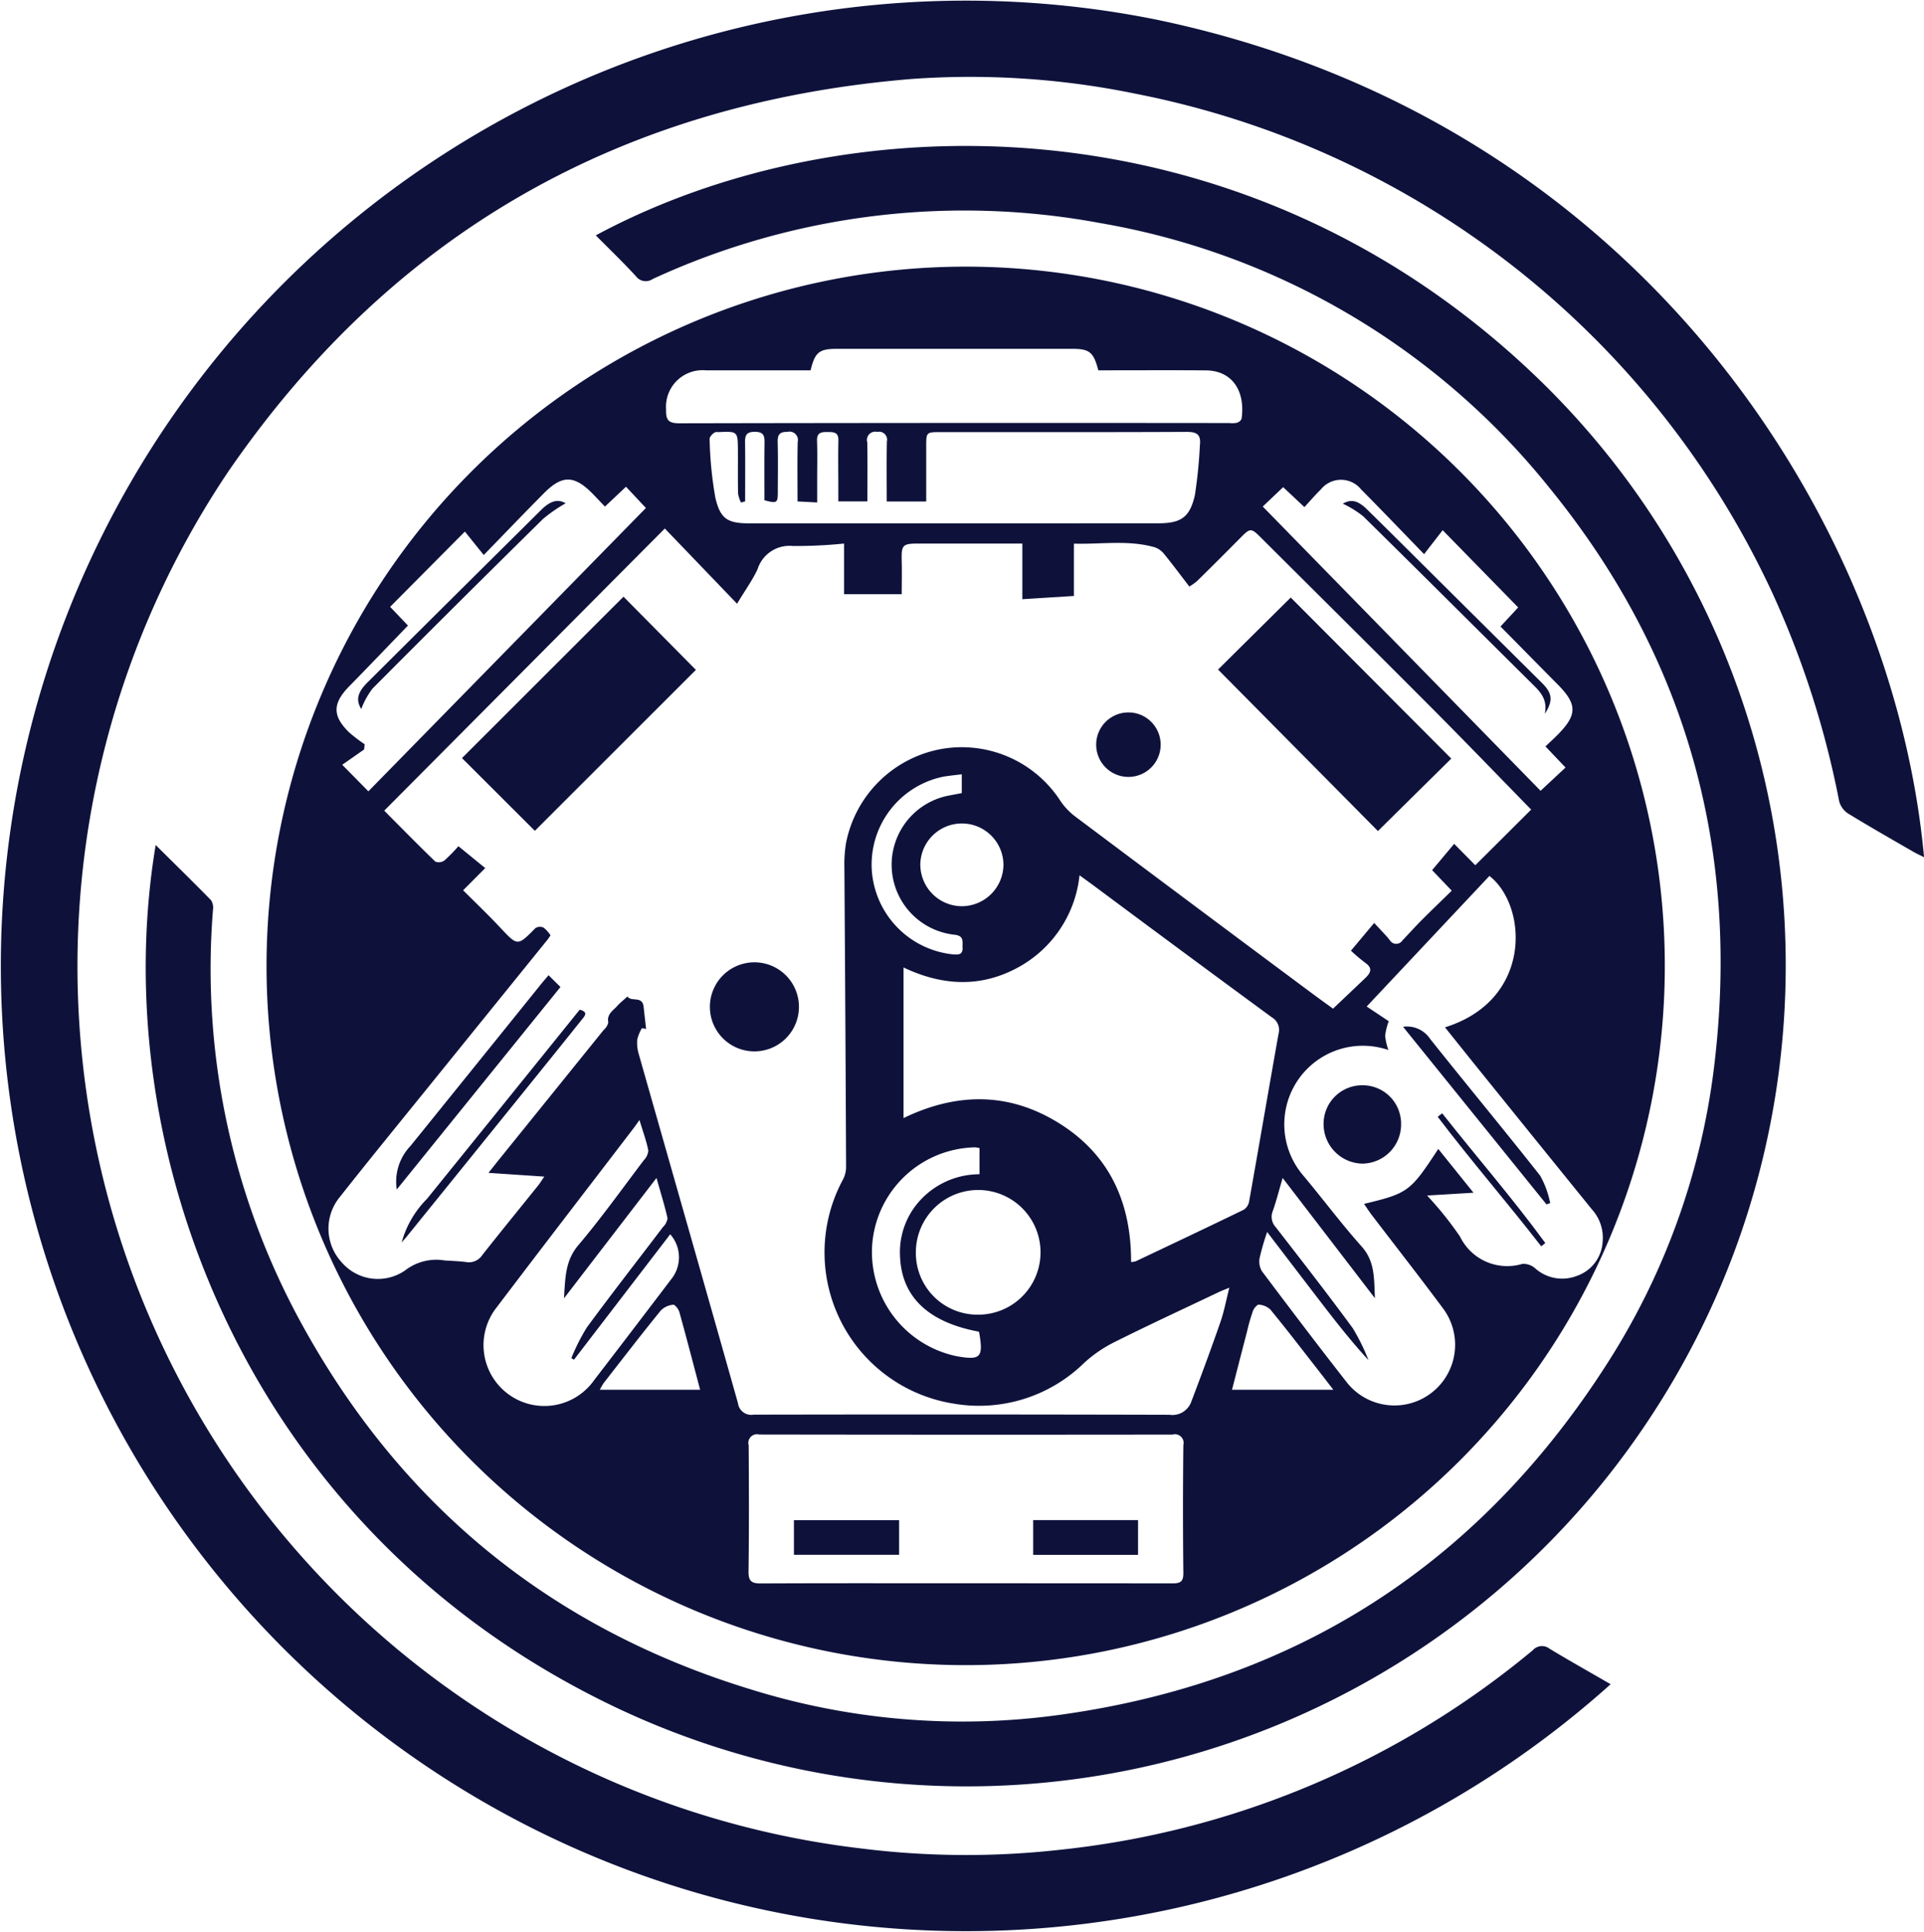 <svg id="_Group_" data-name="&lt;Group&gt;" xmlns="http://www.w3.org/2000/svg" width="177.938" height="178.625" viewBox="0 0 177.938 178.625">
  <defs>
    <style>
      .cls-1, .cls-2 {
        fill: #0e123b;
      }

      .cls-1 {
        fill-rule: evenodd;
      }
    </style>
  </defs>
  <path id="_Compound_Path_" data-name="&lt;Compound Path&gt;" class="cls-1" d="M279.609,103.094a64.659,64.659,0,1,1-64.647,64.664A64.692,64.692,0,0,1,279.609,103.094Zm24.4,94.411c-0.464.194-.7,0.282-0.933,0.391-3.273,1.556-6.563,3.077-9.805,4.7a12.222,12.222,0,0,0-2.721,1.894,13.883,13.883,0,0,1-12.052,3.737,14.156,14.156,0,0,1-10.264-20.645,2.625,2.625,0,0,0,.328-1.174q-0.061-13.87-.158-27.74a12.219,12.219,0,0,1,.14-2.207,10.977,10.977,0,0,1,8.792-8.757,10.868,10.868,0,0,1,11.022,4.754,6,6,0,0,0,1.36,1.456q10.969,8.225,21.972,16.406c0.634,0.472,1.278.931,1.906,1.389,1.028-.976,1.983-1.879,2.933-2.784,0.488-.465.823-0.913,0.049-1.454a16.5,16.5,0,0,1-1.327-1.124l2.151-2.564c0.574,0.625,1.024,1.074,1.425,1.563a0.693,0.693,0,0,0,1.2.038c0.6-.628,1.178-1.272,1.788-1.885,0.9-.9,1.819-1.781,2.758-2.7-0.706-.741-1.314-1.378-1.813-1.9l2.037-2.431c0.723,0.732,1.323,1.338,1.957,1.977,1.739-1.731,3.426-3.411,5.165-5.145-3.134-3.206-6.2-6.391-9.322-9.525-5.232-5.251-10.5-10.467-15.746-15.7-0.81-.807-0.933-0.8-1.75.024q-2.028,2.054-4.087,4.076a5.6,5.6,0,0,1-.708.5c-0.8-1.036-1.521-2.015-2.29-2.956a1.977,1.977,0,0,0-.884-0.666c-2.45-.709-4.941-0.27-7.5-0.345v4.838l-4.771.3v-5.145H283.7q-4.24,0-8.48,0c-1.447,0-1.553.138-1.515,1.628,0.028,1.042,0,2.085,0,3.051h-5.333V128.7a43.543,43.543,0,0,1-4.742.225,3.093,3.093,0,0,0-3.259,2.156c-0.466.994-1.12,1.9-1.894,3.183l-6.68-6.955c-8.624,8.67-17.233,17.327-25.95,26.09,1.594,1.6,3.14,3.181,4.73,4.714a0.909,0.909,0,0,0,.841-0.11,15.743,15.743,0,0,0,1.29-1.317l2.479,2.022-2.044,2.053c1.154,1.155,2.311,2.255,3.4,3.418,1.648,1.759,1.62,1.77,3.29.078a0.8,0.8,0,0,1,.747-0.045,2.922,2.922,0,0,1,.645.715c-0.113.164-.193,0.3-0.289,0.417q-5.451,6.738-10.9,13.474c-2.784,3.445-5.59,6.873-8.332,10.351a4.591,4.591,0,0,0,.228,6.016,4.413,4.413,0,0,0,5.864.714,4.7,4.7,0,0,1,3.631-.91c0.672,0.046,1.35.063,2.017,0.152a1.467,1.467,0,0,0,1.472-.652c1.711-2.168,3.457-4.305,5.186-6.457,0.169-.211.309-0.447,0.546-0.794-1.769-.12-3.373-0.227-5.159-0.347,0.391-.494.643-0.817,0.9-1.137q4.872-6.03,9.74-12.061a1.349,1.349,0,0,0,.441-0.71c-0.154-.77.43-1.082,0.814-1.513,0.273-.306.6-0.561,0.961-0.889,0.312,0.527,1.37-.086,1.486.926,0.079,0.692.156,1.386,0.234,2.078l-0.387-.078a3.971,3.971,0,0,0-.43,1.05,3.557,3.557,0,0,0,.132,1.327c3.06,10.768,6.144,21.527,9.181,32.3a1.241,1.241,0,0,0,1.463,1.065q19.222-.037,38.444.012a1.852,1.852,0,0,0,2.02-1.215c0.921-2.425,1.824-4.858,2.675-7.308C303.511,199.752,303.7,198.714,304.007,197.505Zm-9.088-2.368a1.836,1.836,0,0,0,.431-0.07c3.331-1.578,6.662-3.154,9.978-4.763a1.143,1.143,0,0,0,.5-0.74c0.921-5.178,1.807-10.363,2.728-15.541a1.349,1.349,0,0,0-.634-1.522q-8.262-6.065-16.482-12.187c-0.4-.294-0.8-0.581-1.293-0.939a10.991,10.991,0,0,1-5.913,8.642c-3.426,1.779-6.9,1.527-10.363-.118v13.927c4.97-2.4,9.8-2.393,14.412.492C292.958,185.239,294.934,189.681,294.919,195.137Zm14.014-7.775c-0.357,1.218-.589,2.146-0.906,3.044a1.4,1.4,0,0,0,.256,1.493c2.4,3.093,4.807,6.182,7.124,9.339a18.432,18.432,0,0,1,1.462,2.968c-1.711-1.858-3.219-3.812-4.722-5.771s-3-3.92-4.646-6.075a22.741,22.741,0,0,0-.7,2.42,1.74,1.74,0,0,0,.222,1.213c2.6,3.464,5.219,6.918,7.89,10.329a5.612,5.612,0,0,0,8.85-6.9c-2.16-2.913-4.4-5.768-6.6-8.651-0.24-.314-0.451-0.648-0.7-1.012,4.073-.978,4.279-1.131,6.864-5.08l3.258,4.05-4.293.258a31.823,31.823,0,0,1,3.048,3.8,4.848,4.848,0,0,0,5.749,2.524,1.637,1.637,0,0,1,1.173.384,3.748,3.748,0,0,0,3.878.724,3.545,3.545,0,0,0,2.383-3.116,3.907,3.907,0,0,0-.976-3.02q-5.214-6.432-10.414-12.878c-1.056-1.307-2.105-2.622-3.185-3.971,8.1-2.519,7.667-11.217,4.11-14l-11.352,12.075,2.039,1.359a5.889,5.889,0,0,0-.333,1.343,5.6,5.6,0,0,0,.3,1.315c-0.16-.048-0.309-0.1-0.461-0.135A7.265,7.265,0,0,0,310.81,187.1c1.834,2.184,3.537,4.479,5.433,6.6,1.249,1.4,1.139,2.983,1.226,4.782Zm-29.371,37.48q9.582,0,19.166.009c0.694,0,1.031-.116,1.022-0.945q-0.067-5.922,0-11.846a0.8,0.8,0,0,0-1-.967q-19.118.024-38.236-.006a0.8,0.8,0,0,0-.965,1c0.028,3.884.04,7.769-.013,11.653-0.013.918,0.294,1.121,1.15,1.117C266.977,224.827,273.27,224.842,279.562,224.842ZM259.224,124.8l-0.38.108a2.952,2.952,0,0,1-.272-0.824c-0.029-1.316-.008-2.632-0.015-3.948-0.008-1.825-.012-1.825-1.836-1.74a0.567,0.567,0,0,0-.282.016,1.187,1.187,0,0,0-.5.54,35.01,35.01,0,0,0,.533,5.513c0.474,2.028,1.181,2.37,3.247,2.369l37.654-.005c2.148,0,2.983-.521,3.453-2.645a44.565,44.565,0,0,0,.455-4.572c0.115-.991-0.269-1.244-1.236-1.238-7.576.037-15.151,0.02-22.727,0.02-1.346,0-1.346,0-1.347,1.364v5.054H272.32c0-1.889-.022-3.713.012-5.535a0.741,0.741,0,0,0-.891-0.9,0.766,0.766,0,0,0-.922.961c0.035,1.819.012,3.638,0.012,5.464h-2.687v-1.209c0-1.477-.027-2.954.006-4.43,0.017-.778-0.445-0.772-1-0.777-0.579-.006-1,0.043-0.976.806,0.041,1.218.011,2.439,0.011,3.658v2.05l-1.814-.094c0-1.906-.028-3.7.015-5.493a0.778,0.778,0,0,0-.951-0.94c-0.757-.015-0.919.292-0.9,0.972,0.04,1.507.016,3.016,0.012,4.525,0,1.094-.063,1.134-1.237.827,0-1.736-.017-3.5.009-5.256,0.009-.657-0.04-1.075-0.9-1.075s-0.914.411-.9,1.075C259.242,121.225,259.224,123.011,259.224,124.8Zm6.054-12.118h-1.025c-2.89,0-5.781,0-8.672,0a3.382,3.382,0,0,0-3.666,3.648c-0.025.946,0.212,1.251,1.224,1.249q25.434-.051,50.871-0.023a2.324,2.324,0,0,0,.669-0.02,0.705,0.705,0,0,0,.456-0.36c0.369-2.572-.851-4.469-3.3-4.489-2.986-.025-5.973-0.006-8.961-0.006h-0.987c-0.442-1.7-.814-1.987-2.448-1.988q-10.84,0-21.679,0C266.069,110.692,265.69,110.989,265.278,112.679Zm41.822,12.6,25.69,26.28c0.845-.787,1.563-1.456,2.307-2.151l-1.857-1.952c0.442-.422.823-0.765,1.182-1.132,1.773-1.809,1.754-2.783-.057-4.606-1.757-1.769-3.5-3.55-5.281-5.351l1.633-1.763c-2.324-2.378-4.563-4.667-6.982-7.143-0.548.707-1.075,1.389-1.718,2.217-2.063-2.124-3.927-4.073-5.825-5.987a2.39,2.39,0,0,0-3.722,0c-0.522.511-1,1.069-1.522,1.635l-1.964-1.844C308.214,124.213,307.545,124.851,307.1,125.274Zm-79.058,11c-1.866,1.932-3.635,3.784-5.429,5.614-1.547,1.578-1.579,2.729-.015,4.263a13.976,13.976,0,0,0,1.442,1.1c-0.018.161-.036,0.322-0.053,0.483l-2.024,1.414,2.418,2.454q12.849-13.114,25.668-26.2l-1.842-1.963-1.95,1.834c-0.434-.454-0.784-0.828-1.142-1.193-1.682-1.713-2.809-1.743-4.48-.06-1.8,1.811-3.563,3.654-5.585,5.731l-1.744-2.167-6.913,6.96Zm15.36,67.884-0.252-.137a18.587,18.587,0,0,1,1.439-2.849c2.3-3.127,4.69-6.186,7.037-9.278a1.4,1.4,0,0,0,.422-0.815c-0.263-1.168-.623-2.313-1.021-3.725l-8.556,11.134c0.122-1.923.117-3.487,1.325-4.913,2.132-2.518,4.053-5.216,6.049-7.849a1.49,1.49,0,0,0,.427-0.9c-0.17-.863-0.478-1.7-0.819-2.831-0.26.365-.38,0.544-0.511,0.715-4.23,5.529-8.48,11.043-12.683,16.593a5.627,5.627,0,1,0,8.993,6.758q3.579-4.656,7.128-9.333a3.214,3.214,0,0,0-.084-4.165Q247.832,198.388,243.4,204.163Zm31.612-9.949a5.7,5.7,0,0,0,5.6,5.786A5.765,5.765,0,1,0,275.014,194.214ZM280.9,184.6a2.906,2.906,0,0,0-.4-0.069,9.739,9.739,0,0,0-9.527,9.038,9.837,9.837,0,0,0,7.765,10.265c2.268,0.414,2.537.137,2.129-2.187a0.24,0.24,0,0,0-.052-0.076c-4.625-.862-7.076-3.182-7.26-6.858a7.109,7.109,0,0,1,1.319-4.627,7.455,7.455,0,0,1,6.025-3.066V184.6Zm-1.635-22.365a3.865,3.865,0,0,0,3.85-3.868,3.845,3.845,0,0,0-7.689,0A3.859,3.859,0,0,0,279.263,162.235Zm0-12.2c-0.637.082-1.2,0.131-1.751,0.23a8.3,8.3,0,0,0-6.581,8.55,8.393,8.393,0,0,0,7.507,7.872c0.492,0.034.927,0.061,0.892-.629-0.027-.545.177-1.1-0.775-1.19A6.511,6.511,0,0,1,278.077,152l1.183-.225V150.04Zm34.361,56.914c-0.675-.872-1.217-1.577-1.763-2.277-1.345-1.719-2.67-3.453-4.058-5.135a1.693,1.693,0,0,0-1.138-.46,1.276,1.276,0,0,0-.536.754,16.915,16.915,0,0,0-.472,1.665c-0.465,1.791-.925,3.583-1.407,5.453h9.374Zm-58.563,0c-0.638-2.408-1.238-4.723-1.877-7.026a1.364,1.364,0,0,0-.553-0.841,1.843,1.843,0,0,0-1.2.526c-1.8,2.211-3.535,4.468-5.287,6.715a5.686,5.686,0,0,0-.361.626h9.276Z" transform="translate(-190.312 -78.438)"/>
  <path id="_Path_" data-name="&lt;Path&gt;" class="cls-1" d="M339.27,234.176a89.257,89.257,0,1,1-41.894-153.9c44.646,9.365,68.03,46.493,70.881,77.431-0.38-.194-0.722-0.348-1.044-0.534-2-1.157-4.009-2.3-5.976-3.506a1.971,1.971,0,0,1-.833-1.14,85.111,85.111,0,0,0-6.229-19.367A82.354,82.354,0,0,0,295.41,87.12a75.9,75.9,0,0,0-20.78-1.38c-26.706,2.191-47.909,14.107-63.16,36.236a81.97,81.97,0,0,0-13.694,52.81,82.084,82.084,0,0,0,72.247,74.585,78.008,78.008,0,0,0,18.159.132,81.7,81.7,0,0,0,43.879-18.462,1.142,1.142,0,0,1,1.574-.139C335.473,232.012,337.345,233.063,339.27,234.176Z" transform="translate(-190.312 -78.438)"/>
  <path id="_Path_2" data-name="&lt;Path&gt;" class="cls-1" d="M204.709,156.577c1.77,1.753,3.464,3.409,5.12,5.1a1.291,1.291,0,0,1,.18.888,68.215,68.215,0,0,0,7.945,37.821c9.273,17.164,23.283,28.664,42,34.331a65.8,65.8,0,0,0,28.369,2.291c21.914-3.029,38.816-13.964,50.7-32.6a65.437,65.437,0,0,0,9.923-28.268c2.183-19.652-2.872-37.331-15.394-52.661a67.982,67.982,0,0,0-41.409-24.4,68.738,68.738,0,0,0-41.464,5.157,1.133,1.133,0,0,1-1.561-.263c-1.191-1.294-2.461-2.514-3.706-3.771,23.093-12.424,59.62-12.856,86.635,12.748,26.8,25.4,31.138,66.892,10.2,97.585a75.671,75.671,0,0,1-94.707,25.915C212.893,220.132,200.051,184.517,204.709,156.577Z" transform="translate(-190.312 -78.438)"/>
  <path id="_Path_3" data-name="&lt;Path&gt;" class="cls-1" d="M302.963,140.352l6.72-6.661c4.911,4.928,9.884,9.916,14.847,14.894l-6.783,6.7Z" transform="translate(-190.312 -78.438)"/>
  <path id="_Path_4" data-name="&lt;Path&gt;" class="cls-1" d="M239.777,155.263l-6.74-6.725,14.938-14.926c2.213,2.239,4.485,4.536,6.695,6.769Z" transform="translate(-190.312 -78.438)"/>
  <path id="_Path_5" data-name="&lt;Path&gt;" class="cls-1" d="M264.2,171.628a4.118,4.118,0,0,1-8.235-.064A4.118,4.118,0,1,1,264.2,171.628Z" transform="translate(-190.312 -78.438)"/>
  <path id="_Path_6" data-name="&lt;Path&gt;" class="cls-1" d="M241.045,168.615l1.1,1.09c-5.085,6.291-10.1,12.489-15.138,18.724a4.776,4.776,0,0,1,1.269-4.027q6.015-7.443,12.019-14.894C240.509,169.237,240.739,168.977,241.045,168.615Z" transform="translate(-190.312 -78.438)"/>
  <circle id="_Path_7" data-name="&lt;Path&gt;" class="cls-2" cx="104.36" cy="68.859" r="2.984"/>
  <path id="_Path_8" data-name="&lt;Path&gt;" class="cls-1" d="M227.46,193.317a9.159,9.159,0,0,1,2.34-4.021q7.07-8.74,14.125-17.493c0.855,0.221.438,0.614,0.17,0.95q-2.431,3.039-4.88,6.066-5.616,6.956-11.237,13.906C227.859,192.872,227.729,193.011,227.46,193.317Z" transform="translate(-190.312 -78.438)"/>
  <path id="_Path_9" data-name="&lt;Path&gt;" class="cls-1" d="M316.306,178.792a3.551,3.551,0,0,1,3.583,3.6,3.619,3.619,0,0,1-3.578,3.645,3.66,3.66,0,0,1-3.59-3.643A3.566,3.566,0,0,1,316.306,178.792Z" transform="translate(-190.312 -78.438)"/>
  <path id="_Path_10" data-name="&lt;Path&gt;" class="cls-1" d="M333.34,189.81c-4.407-5.455-8.813-10.911-13.266-16.424a2.55,2.55,0,0,1,2.491,1.105c3.374,4.244,6.841,8.411,10.193,12.67a8.682,8.682,0,0,1,.921,2.518Z" transform="translate(-190.312 -78.438)"/>
  <path id="_Path_11" data-name="&lt;Path&gt;" class="cls-1" d="M323.688,181.382c3.165,4.012,6.525,7.872,9.54,12l-0.38.3c-3.128-4.04-6.482-7.9-9.571-11.974C323.413,181.6,323.55,181.488,323.688,181.382Z" transform="translate(-190.312 -78.438)"/>
  <path id="_Path_12" data-name="&lt;Path&gt;" class="cls-1" d="M273.465,219.006v3.2h-9.728v-3.2h9.728Z" transform="translate(-190.312 -78.438)"/>
  <path id="_Path_13" data-name="&lt;Path&gt;" class="cls-1" d="M285.863,219h9.7v3.214h-9.7V219Z" transform="translate(-190.312 -78.438)"/>
  <path id="_Path_14" data-name="&lt;Path&gt;" class="cls-1" d="M314.5,125.014c0.748-.428,1.363-0.339,2.266.551,2.355,2.314,4.691,4.649,7.034,6.975q4.573,4.537,9.145,9.078c0.936,0.934,1.015,1.622.237,2.829,0.28-1.405-.485-2.1-1.221-2.825-5.194-5.151-10.369-10.323-15.585-15.451A9.367,9.367,0,0,0,314.5,125.014Z" transform="translate(-190.312 -78.438)"/>
  <path id="_Path_15" data-name="&lt;Path&gt;" class="cls-1" d="M223.72,144c-0.488-.8-0.38-1.5.555-2.437q4.2-4.182,8.4-8.351,3.828-3.8,7.661-7.6c0.931-.919,1.6-1.036,2.288-0.635a13.832,13.832,0,0,0-2.1,1.456q-7.924,7.8-15.765,15.683A7.537,7.537,0,0,0,223.72,144Z" transform="translate(-190.312 -78.438)"/>
</svg>
